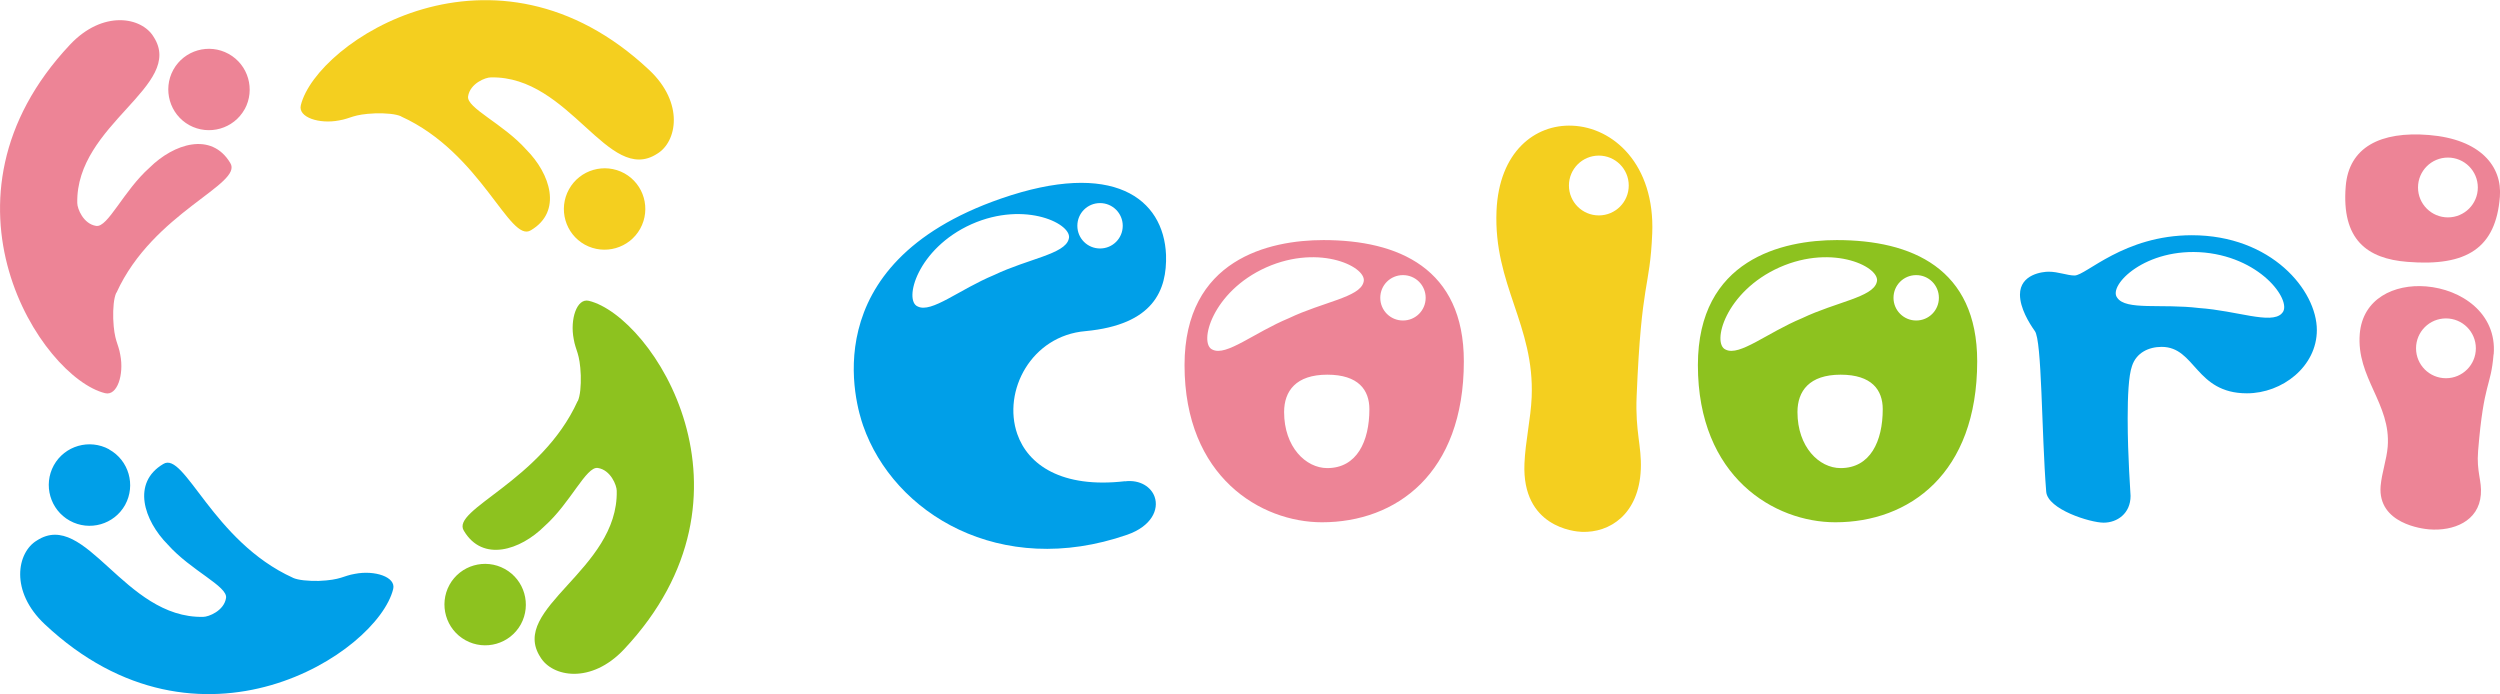 <?xml version="1.0" encoding="UTF-8"?>
<svg id="_レイヤー_2" data-name="レイヤー 2" xmlns="http://www.w3.org/2000/svg" viewBox="0 0 190.56 52.9">
  <defs>
    <style>
      .cls-1 {
        fill: #f4cf1f;
      }

      .cls-1, .cls-2, .cls-3, .cls-4 {
        stroke-width: 0px;
      }

      .cls-2 {
        fill: #ed8496;
      }

      .cls-3 {
        fill: #8dc21f;
      }

      .cls-4 {
        fill: #009fe8;
      }
    </style>
  </defs>
  <g id="contents">
    <g>
      <g>
        <g>
          <path class="cls-2" d="M8.86,22.32c-.19.42-.25,1.18-.23,1.97.07,1.73.39,1.85.54,2.77.29,1.49-.23,3.14-1.16,2.91-4.87-1.2-13.77-14.76-2.68-26.56,2.52-2.68,5.48-2.11,6.38-.6,2.42,3.73-5.95,6.64-5.82,12.67,0,.42.46,1.59,1.44,1.74.89.14,2.08-2.67,4.07-4.44,1.85-1.83,4.71-2.76,6.15-.36,1.03,1.62-5.89,3.76-8.67,9.89Z"/>
          <path class="cls-2" d="M18.65,8.32c-.83,1.5-2.72,2.04-4.22,1.22-1.5-.83-2.04-2.72-1.22-4.22.83-1.5,2.72-2.04,4.22-1.21,1.5.83,2.04,2.72,1.22,4.22Z"/>
        </g>
        <g>
          <path class="cls-3" d="M44.04,30.58c.19-.42.25-1.18.23-1.97-.07-1.73-.39-1.85-.54-2.77-.29-1.49.23-3.14,1.16-2.91,4.87,1.2,13.77,14.76,2.68,26.56-2.52,2.68-5.48,2.11-6.38.6-2.42-3.73,5.95-6.63,5.82-12.68,0-.41-.46-1.59-1.44-1.74-.89-.14-2.08,2.67-4.07,4.44-1.84,1.83-4.71,2.76-6.14.35-1.03-1.62,5.89-3.76,8.67-9.89Z"/>
          <path class="cls-3" d="M34.26,44.58c.83-1.5,2.72-2.04,4.22-1.21,1.5.83,2.04,2.72,1.22,4.22-.83,1.5-2.72,2.04-4.22,1.21-1.5-.83-2.04-2.72-1.22-4.22Z"/>
        </g>
        <g>
          <path class="cls-1" d="M30.58,8.87c-.42-.19-1.18-.25-1.97-.23-1.73.07-1.85.39-2.77.54-1.49.29-3.14-.23-2.91-1.16,1.2-4.87,14.76-13.77,26.56-2.68,2.68,2.52,2.11,5.48.6,6.38-3.73,2.42-6.64-5.95-12.67-5.82-.41-.01-1.59.46-1.74,1.44-.14.89,2.67,2.08,4.44,4.07,1.83,1.84,2.76,4.71.35,6.14-1.62,1.03-3.76-5.89-9.89-8.67Z"/>
          <path class="cls-1" d="M44.58,18.65c-1.5-.83-2.04-2.72-1.21-4.22.83-1.5,2.72-2.04,4.22-1.22,1.5.83,2.04,2.72,1.21,4.22-.83,1.5-2.72,2.04-4.22,1.22Z"/>
        </g>
        <g>
          <path class="cls-4" d="M22.32,44.04c.42.19,1.18.25,1.97.24,1.73-.07,1.85-.39,2.77-.54,1.49-.29,3.14.23,2.91,1.16-1.2,4.87-14.76,13.77-26.56,2.68-2.68-2.52-2.11-5.48-.6-6.38,3.73-2.42,6.64,5.95,12.68,5.82.41,0,1.59-.46,1.74-1.44.14-.89-2.67-2.08-4.44-4.07-1.83-1.85-2.76-4.71-.35-6.14,1.62-1.03,3.76,5.89,9.89,8.67Z"/>
          <path class="cls-4" d="M8.32,34.26c1.5.83,2.04,2.72,1.22,4.22-.83,1.5-2.72,2.04-4.22,1.21-1.5-.83-2.04-2.72-1.22-4.22.83-1.5,2.72-2.04,4.22-1.22Z"/>
        </g>
      </g>
      <g>
        <path class="cls-4" d="M167.08,17.93c-5.19,0-8.07,3.07-8.95,3.07-.55,0-1.24-.29-1.97-.29-.44,0-2.19.18-2.19,1.75,0,1.02.69,2.15,1.13,2.77.55.69.51,7.72.87,12.25.11,1.35,3.36,2.36,4.38,2.36s2.05-.69,2.05-2.04c0-.26-.22-2.89-.22-5.92,0-1.68.07-3.25.33-3.98.33-1.02,1.28-1.46,2.26-1.46,2.59,0,2.56,3.54,6.5,3.54,2.7,0,5.33-2.05,5.33-4.82,0-3.03-3.47-7.23-9.53-7.23ZM173.92,23.9c-.83.84-3.41-.22-6.29-.42-2.87-.35-5.6.2-6.25-.79-.72-.92,2.14-3.86,6.66-3.44,4.52.45,6.77,3.88,5.88,4.64Z"/>
        <path class="cls-4" d="M85.75,36.68c-4.83.56-7.4-1.26-8.21-3.6-1.14-3.28,1.07-7.49,5.2-7.84,5.2-.49,6.22-3.13,6.14-5.81-.18-4.31-4.03-7.26-12.59-4.29-14.46,5.02-10.99,15.88-10.5,17.3,2.33,6.69,10.44,11.68,20.13,8.32,1.86-.65,2.43-1.93,2.09-2.89-.25-.72-1.08-1.33-2.27-1.18ZM83.85,15.48c.95,0,1.73.77,1.73,1.73s-.77,1.73-1.73,1.73-1.73-.77-1.73-1.73.77-1.73,1.73-1.73ZM69.95,23.36c-1.09-.45-.04-4.41,4.1-6.27,4.15-1.84,7.8.04,7.41,1.14-.3,1.14-3.07,1.49-5.68,2.73-2.67,1.11-4.78,2.93-5.83,2.4Z"/>
        <path class="cls-2" d="M100.88,18.3c-4.13,0-10.59,1.46-10.59,9.53,0,8.55,5.84,11.98,10.48,11.98,5.63,0,10.81-3.69,10.81-12.27,0-7.09-5-9.24-10.7-9.24ZM92.42,26.65c-1.08-.45-.04-4.42,4.1-6.27,4.15-1.84,7.8.04,7.41,1.14-.3,1.14-3.07,1.49-5.68,2.73-2.67,1.11-4.78,2.93-5.83,2.4ZM101.17,35.68c-1.64,0-3.29-1.61-3.29-4.27,0-1.61.91-2.85,3.29-2.85s3.21,1.17,3.21,2.63c0,2.45-.95,4.49-3.21,4.49ZM106.94,24.43c-.96,0-1.73-.77-1.73-1.73s.77-1.73,1.73-1.73,1.73.77,1.73,1.73-.77,1.73-1.73,1.73Z"/>
        <path class="cls-3" d="M140.01,18.3c-4.13,0-10.59,1.46-10.59,9.53,0,8.55,5.84,11.98,10.48,11.98,5.62,0,10.81-3.69,10.81-12.27,0-7.09-5-9.24-10.7-9.24ZM131.54,26.65c-1.09-.45-.04-4.42,4.1-6.27,4.15-1.84,7.8.04,7.41,1.14-.31,1.14-3.07,1.49-5.68,2.73-2.67,1.11-4.78,2.93-5.83,2.4ZM140.3,35.68c-1.64,0-3.29-1.61-3.29-4.27,0-1.61.91-2.85,3.29-2.85s3.21,1.17,3.21,2.63c0,2.45-.95,4.49-3.21,4.49ZM146.06,24.43c-.95,0-1.73-.77-1.73-1.73s.77-1.73,1.73-1.73,1.73.77,1.73,1.73-.77,1.73-1.73,1.73Z"/>
        <path class="cls-1" d="M125.94,17.79c.21-5.26-2.97-8.09-6.1-8.21-2.83-.12-5.58,1.98-5.77,6.5-.23,5.63,2.91,8.7,2.68,14.2-.07,1.65-.48,3.35-.55,5.06-.2,4.83,3.81,5.18,4.36,5.2,2.15.09,4.37-1.35,4.51-4.78.07-1.77-.43-2.84-.32-5.53.37-9.05,1.01-8.11,1.19-12.45ZM121.87,16.42c-1.26,0-2.28-1.02-2.28-2.28s1.02-2.28,2.28-2.28,2.28,1.02,2.28,2.28-1.02,2.28-2.28,2.28Z"/>
        <path class="cls-2" d="M185.14,10.29c-3.69-.3-6.1.93-6.34,3.91-.33,4.07,1.63,5.52,4.7,5.76,4.55.37,6.74-1.07,7.05-4.95.19-2.33-1.48-4.4-5.41-4.72ZM186.59,16.57c-1.26,0-2.28-1.02-2.28-2.28s1.02-2.28,2.28-2.28,2.28,1.02,2.28,2.28-1.02,2.28-2.28,2.28Z"/>
        <path class="cls-2" d="M190.08,27.01c.25-3.13-2.46-4.96-5.15-5.18-2.44-.2-4.84.93-5.06,3.62-.27,3.35,2.39,5.32,2.13,8.6-.08.98-.45,1.98-.54,3-.23,2.88,3.22,3.26,3.69,3.3,1.86.15,3.79-.61,3.95-2.65.09-1.06-.34-1.71-.21-3.32.44-5.39.97-4.79,1.18-7.38ZM186.44,28.83c-1.26,0-2.28-1.02-2.28-2.28s1.02-2.28,2.28-2.28,2.28,1.02,2.28,2.28-1.02,2.28-2.28,2.28Z"/>
      </g>
    </g>
  </g>
</svg>